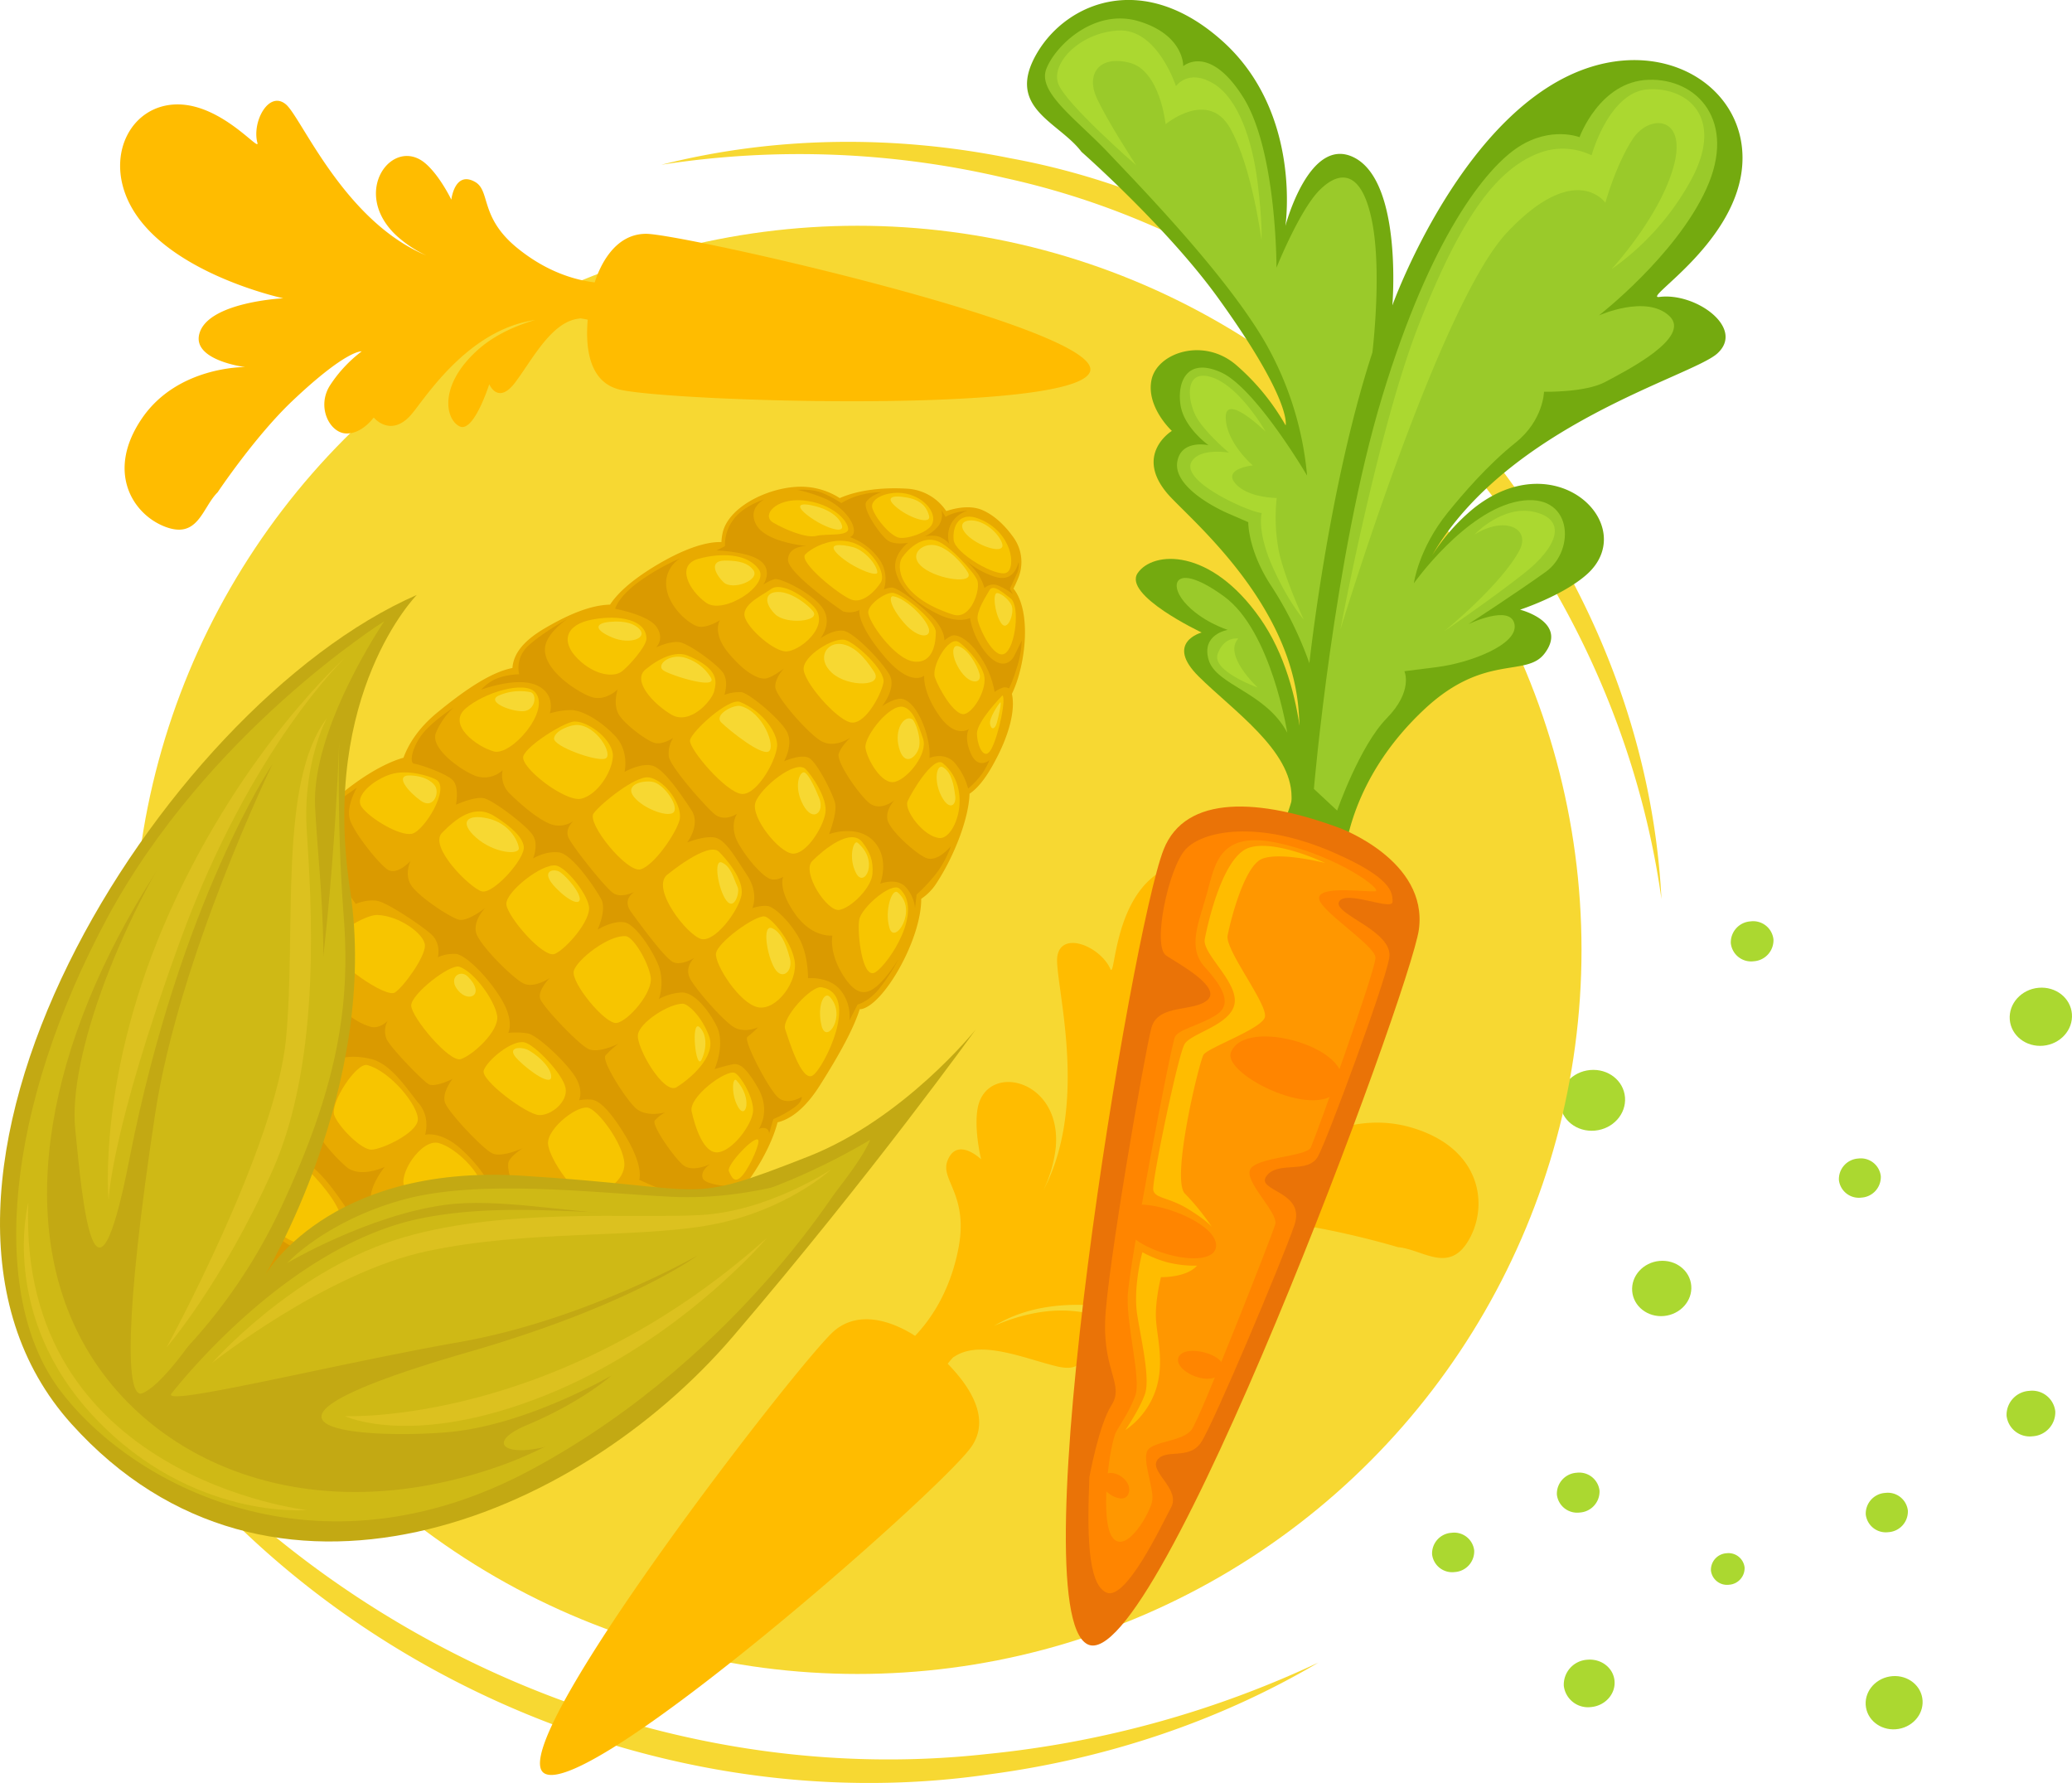 <?xml version="1.0" encoding="UTF-8"?> <svg xmlns="http://www.w3.org/2000/svg" viewBox="0 0 688.91 592.74"> <defs> <style>.cls-1{fill:#abd830;}.cls-2{fill:#f7d832;}.cls-3{fill:#ffbc00;}.cls-4{fill:#74aa0f;}.cls-5{fill:#9aca2a;}.cls-6{fill:#ea7307;}.cls-7{fill:#ff8500;}.cls-8{fill:#ff9700;}.cls-9{fill:#e8aa00;}.cls-10{fill:#f7c500;}.cls-11{fill:#da9a00;}.cls-12{fill:#c3a913;}.cls-13{fill:#cfb915;}.cls-14{fill:#dcc11f;}</style> </defs> <g id="Слой_2" data-name="Слой 2"> <g id="_Layer_" data-name="&lt;Layer&gt;"> <ellipse class="cls-1" cx="629.74" cy="566.09" rx="9.49" ry="8.84" transform="translate(-85.16 112.28) rotate(-9.55)"></ellipse> <path class="cls-1" d="M536.81,558.85c.35,4.34-3.14,8.21-7.8,8.64a8.09,8.09,0,0,1-9.07-7.09,8.31,8.31,0,0,1,7.81-8.64C532.41,551.33,536.47,554.5,536.81,558.85Z"></path> <path class="cls-1" d="M683.35,469.18a8,8,0,0,1-7.49,8.29,7.76,7.76,0,0,1-8.7-6.8,8,8,0,0,1,7.49-8.29A7.75,7.75,0,0,1,683.35,469.18Z"></path> <path class="cls-1" d="M580.05,521.08a5.53,5.53,0,0,1-5.19,5.75,5.39,5.39,0,0,1-6-4.72,5.53,5.53,0,0,1,5.19-5.75A5.38,5.38,0,0,1,580.05,521.08Z"></path> <path class="cls-1" d="M490.15,515.44a6.9,6.9,0,0,1-6.47,7.17,6.72,6.72,0,0,1-7.53-5.88,6.89,6.89,0,0,1,6.48-7.17A6.7,6.7,0,0,1,490.15,515.44Z"></path> <path class="cls-1" d="M562.32,427.43c.41,5.06-3.66,9.56-9.08,10.06s-10.15-3.2-10.56-8.26,3.66-9.56,9.08-10.05S561.91,422.37,562.32,427.43Z"></path> <path class="cls-1" d="M589.65,312.29a7,7,0,0,1-6.56,7.27,6.79,6.79,0,0,1-7.62-6,7,7,0,0,1,6.56-7.26A6.78,6.78,0,0,1,589.65,312.29Z"></path> <path class="cls-1" d="M625.34,391a6.86,6.86,0,0,1-6.44,7.13,6.67,6.67,0,0,1-7.49-5.85,6.87,6.87,0,0,1,6.44-7.14A6.68,6.68,0,0,1,625.34,391Z"></path> <path class="cls-1" d="M688.88,337.06c.43,5.32-3.85,10.06-9.55,10.58s-10.68-3.36-11.11-8.68,3.85-10.06,9.56-10.58S688.45,331.74,688.88,337.06Z"></path> <path class="cls-1" d="M540.29,364.79c.44,5.57-4,10.52-10,11.07s-11.16-3.52-11.61-9.08,4-10.51,10-11.06S539.84,359.23,540.29,364.79Z"></path> <path class="cls-1" d="M634.34,502.18a6.89,6.89,0,0,1-6.47,7.17,6.71,6.71,0,0,1-7.53-5.88,6.9,6.9,0,0,1,6.48-7.17A6.71,6.71,0,0,1,634.34,502.18Z"></path> <path class="cls-1" d="M531.82,495.56a7,7,0,0,1-6.56,7.26,6.79,6.79,0,0,1-7.62-5.95,7,7,0,0,1,6.56-7.27A6.79,6.79,0,0,1,531.82,495.56Z"></path> <path class="cls-2" d="M552.41,298.87c-16.1-114.75-104.21-214.63-218-239.64a298.55,298.55,0,0,0-114.51-4.46c37.59-9.55,77.62-9.94,116-2.17C452.59,73.93,546.37,180.5,552.41,298.87Z"></path> <path class="cls-2" d="M31.63,446.71c66.16,94,182.13,149.14,296.76,136.37a337.71,337.71,0,0,0,110-30.39c-33.16,19.59-70.68,32-109.17,37.13-115.9,17-238.82-41.72-297.54-143.11Z"></path> <circle class="cls-2" cx="285.11" cy="315.77" r="240.72"></circle> <path class="cls-3" d="M58.93,34.71c-14.9.09-23.69,16-16.36,31.93,11,23.84,51.61,32.52,51.61,32.52s-23.93,1.15-27.67,11.09c-3.57,9.49,15,11.78,15,11.78s-22.36-.39-34.27,17c-11.8,17.22-3.64,31.22,6.86,35.75,11.76,5.06,13-5.93,18.27-11.13,0,0,12.37-18.53,24.79-30.32,18.2-17.25,23.09-16.52,23.09-16.52a44.9,44.9,0,0,0-10.42,11.14c-4.67,7.1-.38,15.72,5,16.13s9.43-5.29,9.43-5.29,5.43,6.69,12.18-.63c4-4.34,17.44-26.8,39-31.33.88-.19,1.72-.34,2.55-.48-6.35,1.87-13.79,5-19.58,10.38-12.54,11.54-10.34,22.63-5.63,25s9.89-14,9.89-14,2.9,7,8.62-.59,11.94-20,21-21.2l.7-.1c.87.12,1.68.27,2.42.43-1,11.67,1.61,21,10.49,23.21,16.58,4.08,151.36,8.28,156.5-5.89S226.68,77.71,214.82,77.73c-10.89,0-15.63,11.52-17.09,16.15-6.5-.78-16-3.45-25.89-11.55-12.41-10.19-8.7-18.9-13.88-21.85-6.79-3.85-7.9,5.9-7.9,5.9s-3.77-7.87-8.55-12c-10.78-9.35-25.07,9.22-9.94,23.72a39.09,39.09,0,0,0,10.17,6.82c-27.36-11.39-41.49-45.82-46.66-50.2-5.7-4.82-11.37,5.81-9.5,12.75C86.48,50.79,73.82,34.63,58.93,34.71Z"></path> <path class="cls-3" d="M383.3,291.58c13.14-10.71,32.42-3.08,37.49,16.21C428.4,336.7,399,373.73,399,373.73s21.86-16.32,32.35-10.29c10,5.75-4.69,21.24-4.69,21.24s19.36-16.54,42.41-9.9c22.83,6.58,25.8,24.8,19.85,36.38-6.66,13-15.66,4.17-24.1,3.45,0,0-24.29-7.33-43.75-8.68-28.48-2-32.25,2.21-32.25,2.21a51.1,51.1,0,0,1,17.23,2.23c9.25,2.86,11.72,13.54,7.26,17.83s-12.12,2.18-12.12,2.18.07,9.81-11.16,8.27c-6.66-.92-34.73-10.92-57,.72-.9.47-1.75.95-2.58,1.42,6.93-3,15.77-5.55,24.71-5.06,19.38,1.07,25.48,12.4,23.06,17.9s-18.82-5.13-18.82-5.13,2.53,8.25-8,5.73-25-8.91-33.81-3.41l-.69.42c-.68.74-1.28,1.45-1.81,2.12,9.34,9.54,13.81,19.64,7.59,28C311.1,497,195.72,598.25,181,589.53s86.1-138.68,96.53-147.25c9.59-7.88,22.07-1.2,26.72,1.81,5.15-5.4,11.58-14.64,14.38-28.9,3.52-17.94-6.05-22.91-3.63-29.25,3.17-8.3,11.21-.54,11.21-.54s-2.39-9.64-1.19-16.75c2.7-16,28.7-10,25.91,13.64a44.44,44.44,0,0,1-4,13.35c15.8-29.82,3.27-70.29,4.65-77.89,1.51-8.36,14.19-3.13,17.58,4.32C370.74,325.66,370.15,302.3,383.3,291.58Z"></path> <path class="cls-4" d="M551.69,98.72c-5.81.76,24.18-16.86,27.39-41.89s-21.57-43.38-49.93-34.64c-42.51,13.09-66.21,79.34-66.21,79.34s3.44-40.44-12.41-49c-15.13-8.13-23.16,22.61-23.16,22.61s5.69-37.46-20.8-61.37C380.31-9.88,355,.68,345,17.3c-11.15,18.59,7,23.07,14.57,33.17,0,0,28.34,24.94,45.34,48.46,24.88,34.43,22.54,42.49,22.54,42.49a76,76,0,0,0-16.35-20c-10.88-9.45-26.33-4.18-28.23,4.83s6.76,17,6.76,17-12.45,7.62-1.68,20.6c6.39,7.7,41.08,35.32,43.84,72.56,2.36,31.84-9.11,43.88-9.11,43.88L446.43,289s.25-2.36.88-6.58c-.57,5.17-.78,8.24-.78,8.24s-1.16-28.57,27.19-55c19.9-18.54,33.7-10.35,39.81-18.39,8-10.53-8.13-14.59-8.13-14.59s14.07-4.56,22.11-11.65c18.12-16-9.84-44.17-37.59-22a66.23,66.23,0,0,0-13.73,15.55c25.27-43.39,86.26-59.36,94.78-67.06C580.35,109.05,563.77,97.14,551.69,98.72Z"></path> <path class="cls-4" d="M433.4,263.77s2.18-34.5-14.4-58.18-35.69-22.45-40.73-15.08,21.27,19.76,21.27,19.76-12.42,3.28-1,14.61,30.88,24.53,30.88,40S433.4,263.77,433.4,263.77Z"></path> <path class="cls-5" d="M428,243.59s-5.29-33.86-21-45.3-18.73-4.64-13.23,1.84,14.44,9.27,14.44,9.27-8.87,1.42-6.36,9.95S420.81,230,428,243.59Z"></path> <path class="cls-5" d="M436.85,262.26s6.63-77.47,22.74-130.51,34.5-75.95,45.3-82.92,20.28-3.23,20.28-3.23,6.7-18.59,23-19.08,29.33,13.91,19.19,36.21-35.76,42.14-35.76,42.14,15.66-7.05,23.4.14-14.75,18.47-21.36,22-20.28,3.23-20.28,3.23-.17,9.49-9.48,16.93-17.56,17.1-22.51,23.21c-9.76,12.07-11.28,23.52-11.28,23.52s17.09-24.1,34.94-27.29,19,16.26,8.94,23.47-25.78,17.42-25.78,17.42,14-6.78,15.36,0-14.84,12.88-25.72,14.26l-10.89,1.38s3.07,6.52-5.89,15.66-16.47,30.66-16.47,30.66Z"></path> <path class="cls-5" d="M456.3,117.2s3.29-26.81-.15-43.79-10.75-16.87-17.42-10.2S424.41,89,424.41,89,424.55,50,413.26,32.2,393.41,22,393.41,22s.37-10.22-14.53-14.86-28,8-31,15.79,10,16.64,20.66,27.91S407,90.69,420.24,113.12a108.62,108.62,0,0,1,14.35,45S417.52,129,406,123.8s-14.66,3.38-13.49,10.9S401.82,148,401.82,148s-9.13-2.06-10.39,5.51,10.6,14.43,17.1,17.26l6.5,2.82s-.17,9.49,7.86,21.53a121.21,121.21,0,0,1,12.46,25.36S441.64,161.94,456.3,117.2Z"></path> <path class="cls-1" d="M445.66,209.33s12.47-66.83,26.16-101.61c13.88-35.25,25.54-51.3,39.77-56.8a22.07,22.07,0,0,1,17.59.71S535,30.37,548.11,29.69,573,39,562.75,58.9a87.23,87.23,0,0,1-26.94,30.58s16-17.27,20.64-34.13-8.11-17.64-13.69-9-9,21.06-9,21.06-9.86-14.21-32.57,9.74S445.66,209.33,445.66,209.33Z"></path> <path class="cls-1" d="M490.27,177.69s9.45-10.17,20.22-7.42,7.09,11.76-3.74,20.31-26.46,19.2-26.46,19.2,18.89-15.41,24.91-26.84C509,175.77,500.5,171.34,490.27,177.69Z"></path> <path class="cls-1" d="M411.72,212.27s-4.62-.84-6.83,5,13.28,11.3,13.28,11.3S406.56,217.82,411.72,212.27Z"></path> <path class="cls-1" d="M377.75,54.94s-23.51-20.45-25.92-27.16,7.05-16.9,20-17.64S391,28.65,391,28.65s4-5.9,12.37-.92,13,19,14.72,32.62,1.34,19.51,1.34,19.51S416.35,55.64,409,42.61s-21.46-1.32-21.46-1.32-1.79-17.86-12-20.44-14.39,3.87-11,11.48S377.75,54.94,377.75,54.94Z"></path> <path class="cls-1" d="M420.81,143.52s-8.57-15.2-18.07-18.15-7.88,8.87-4.46,14.11,10.33,11,10.33,11-9.23-1.69-12.26,2.74,6.27,10.31,13.23,13.67,9.91,3.68,9.91,3.68-1.66,6,3.61,17.83,10.36,17.54,10.36,17.54S427,192,425.16,183.06a59.8,59.8,0,0,1-.67-17.51s-9.69,0-13.81-4.9,5.86-5.93,5.86-5.93-8.85-7.53-9-15.92S420.81,143.52,420.81,143.52Z"></path> <path class="cls-6" d="M445.42,275.27c-26.42-9.82-51.26-11.33-58.55,7.2-10.59,26.93-48,252.3-25.33,264.13s107.6-217.75,110.23-237.67C474.8,286,445.42,275.27,445.42,275.27Z"></path> <path class="cls-7" d="M443.21,283.33c-25.13-10.91-43.31-7.13-49-1s-11.25,32.29-6.43,35.38,18.16,10.43,13.78,14.63-16.5,1.23-18.71,9.29-14.93,81.24-15.42,97.79,6.37,21.08,2.13,27.71-7.36,23.95-7.36,23.95c-.68,17.29-.82,35.54,5.68,38.36s18.19-22.17,21.48-28.3-7.28-11.82-4.59-15.75,10.49.09,14.52-5.81,27.12-60.75,31.07-72.25-13.09-11.23-9.26-16.4,13.87-.45,17.16-6.59,22-56.77,23.64-65.8-18.64-14.56-16.7-18.73,17.73,3.14,17.79,0S462.72,291.79,443.21,283.33Z"></path> <path class="cls-8" d="M425.24,280.31c-19.65-4.36-21.18,6.53-23.88,16.42s-6.79,18.17-.73,24.83,9.33,12.45,3.51,16-12.16,4.56-13.47,7.13S375.26,421,374.94,431.07s4.56,27.67,2.5,33-3.93,7.72-6.25,11.77-5.73,29.83-1.2,35.42,12.66-8.58,13.15-12.61-3.55-13.63-1.53-16.58,11.71-2.91,14.59-6.79S422.91,410.82,424,407s-10.14-13.89-8.38-18.12,18.75-4.3,20.21-7.42,21.56-58.9,21.49-63.1-19.79-16.3-18.73-20.15,16.17-1.52,18.71-1.93S445.25,284.76,425.24,280.31Z"></path> <path class="cls-7" d="M409.25,349.9c-2.78,7.47,30.47,23.81,36.31,11.31S413.83,337.6,409.25,349.9Z"></path> <path class="cls-7" d="M372.77,403.55c1.83-8.37,32.82,1.88,31.53,11S370.32,414.72,372.77,403.55Z"></path> <path class="cls-7" d="M406.52,455.23c1.75-4.84-12.76-8.75-14.67-4S404,462.2,406.52,455.23Z"></path> <path class="cls-7" d="M366.12,492.15c1.51-5.5,10.55-.89,9.2,4.06S365.22,495.45,366.12,492.15Z"></path> <path class="cls-3" d="M440.62,286.9s-16.43-7.91-25.28-5.1-13.84,25.51-14.77,30.39,11.07,14.19,9.91,21.39-14.4,9.82-16.62,13.51S383,392.63,383.44,395.54s5,2.36,11.59,6.39,8,6.09,8,6.09A78.75,78.75,0,0,0,394,396.84c-4.79-4.67,4.71-43.86,6.16-46.2s18.87-8.43,20.35-12.35S407.24,315.86,408.17,311s5.47-23,11.41-25.47S440.62,286.9,440.62,286.9Z"></path> <path class="cls-3" d="M398,420.75a37.07,37.07,0,0,1-10.56-1.3,38.69,38.69,0,0,1-7.62-3.17s-3.2,11.72-1.68,21,4.3,21.22,2.52,26.23-6.48,11.9-6.48,11.9a26.46,26.46,0,0,0,10.16-13.53c2.88-9.05.31-17.4,0-23.48S386,424.58,386,424.58,394.43,424.81,398,420.75Z"></path> <path class="cls-9" d="M258.53,373.11c4.39-1.06,9.24-4.66,14.06-12.28,6.65-10.5,11.23-18.91,13.26-25.35.15,0,.3,0,.44,0,7.5-1.3,20.09-23.24,20-36.68a17.51,17.51,0,0,0,5-5.08c6-9.11,10.82-21.64,11.07-29.86,3-2,5.87-5.77,9-11.86,4.17-8,6.28-16,5.08-21.33,4.56-9.38,6.7-27.3.53-35,.57-1.16,1.09-2.31,1.55-3.43a14,14,0,0,0-1.43-13.41c-2.36-3.35-5.85-7.2-10.35-9.21-3.38-1.5-7.67-1.17-12.13.28a16.79,16.79,0,0,0-13.2-7.45c-8.15-.49-16.25.51-22.21,3.14A23.84,23.84,0,0,0,268,161.86c-10.6-.75-25.24,5.87-27.63,14.86a16.68,16.68,0,0,0-.5,3.48c-5.56-.15-13.28,2.62-22.26,8.09-7.57,4.61-12.22,8.83-14.78,12.71-6.16.16-13.29,2.93-21.78,7.92-7.5,4.41-10.36,8.78-10.67,13.15-7,1.36-15.47,7-25,14.82-5.81,4.76-9.39,10-11.22,15-13.63,3.86-31.9,20.33-35,28.5a17.47,17.47,0,0,0-1,6c-6.91,3.77-14.59,11-20.05,20.19a28.54,28.54,0,0,0-3.8,10.55c-9.15,1.55-20.46,12.51-27,23.91a21.85,21.85,0,0,0-3,12.71A40.27,40.27,0,0,0,31.29,377.1C29,390,36.07,402.83,44.41,402.91l73.67,69.64c.68,9.27,17.57,12.89,33.75,2.44,7.75-5,12.87-10.76,14.87-15.93A38.91,38.91,0,0,0,177,452.8c8.85-7.25,14.8-13.82,16.91-19.37,11.1,1.76,31.92-14.45,38.77-27a17,17,0,0,0,6-3C246.56,397.42,255.65,384.06,258.53,373.11Z"></path> <path class="cls-10" d="M325.58,172.49c-6.71-2.69-8.95,2.5-8.51,7s14.35,12.54,17.6,10.89S336.62,176.9,325.58,172.49Z"></path> <path class="cls-10" d="M311.77,179.92c-5.1-2-9.77,2.51-11.79,5.38s-1.55,13.06,16.84,19c6.13,2,9.32-8.62,8.08-11.47S315.86,181.52,311.77,179.92Z"></path> <path class="cls-10" d="M309.69,174.63c1.93-2.93-.87-8.15-7-10.15s-13.85.91-12.61,4.57,6.18,9.34,9,9.73S308.08,177.09,309.69,174.63Z"></path> <path class="cls-10" d="M336,198.92c-2.36-1.74-5.74-4.85-6.95-2.8s-4.44,7-4,9.81,5.39,13.42,9,11.36S339.23,201.35,336,198.92Z"></path> <path class="cls-10" d="M292.86,193.61c1.78-2.85-2.32-10.11-8-12.7-6.9-3.14-14.67.91-17.1,3.38s11.09,13.38,15.18,15S291.37,196,292.86,193.61Z"></path> <path class="cls-10" d="M297.2,197.14c-2.3-.61-8.13,3.32-8.52,6.17s8.67,15.85,15.2,16.62,7.29-6.57,7.27-9.83S301.69,198.34,297.2,197.14Z"></path> <path class="cls-10" d="M318.51,213.31c-3.27-1.61-8.91,8.22-7.67,11.88s6.61,13,9.87,12.17,7.69-8.62,6.44-13.09S320.15,214.12,318.51,213.31Z"></path> <path class="cls-10" d="M282,175.63c-.48-3.23-6.17-8.52-15.15-9.28s-13.83,5-9.74,7.41,11.05,5.22,14.3,4.39S282.4,178.48,282,175.63Z"></path> <path class="cls-10" d="M333.31,231.16s-8.51,8.62-8.48,12.69,2.51,9.77,4.93,4.86S334.54,232.37,333.31,231.16Z"></path> <path class="cls-10" d="M252.29,189.28c-3.66-5.21-12.27-5.63-20-3.53s-3.19,10.62,2.54,14.66S256,194.56,252.29,189.28Z"></path> <path class="cls-10" d="M270.32,201.4c-4.52-4.46-11.07-7.68-13.91-5.62s-8.53,4.54-8.91,8.21,9.05,12.18,13.54,12.56S276.88,207.88,270.32,201.4Z"></path> <path class="cls-10" d="M281,212.74c-3.92-1-14.23,5.4-13.8,9.88s10.3,15.84,15.21,17.44,10.54-9,11.33-13.13S284.26,213.54,281,212.74Z"></path> <path class="cls-10" d="M300.31,235c-4.52-1.09-13,9.88-12.56,13.54s5.39,12.61,9.87,11.36,10.94-9.45,9.28-14.34S303.57,235.84,300.31,235Z"></path> <path class="cls-10" d="M313.48,253.72c-3.14-2.61-10.54,9.85-11.74,12.72s5.38,11.79,10.68,12.16S323.73,262.21,313.48,253.72Z"></path> <path class="cls-10" d="M214.93,212.37c0-6.37-9-8.1-18-6.41s-10.55,7.41-4.8,13.08,11.86,6,14.3,4.39S214.94,214.81,214.93,212.37Z"></path> <path class="cls-10" d="M228.83,218c-4.23-1.83-9.78.88-14.24,4.58s2.52,11.4,8.66,15,13.43-4.57,14.22-7.84S239.05,222.4,228.83,218Z"></path> <path class="cls-10" d="M246.06,233.36c-3.74-1.51-16.25,9.9-16.64,12.76s12,17.45,17.25,17.82,12.15-12.31,11.71-16.79S253,236.17,246.06,233.36Z"></path> <path class="cls-10" d="M267.82,255.65c-3.28-3.24-15,6.22-16.65,11.12s7.86,16.67,12.35,17,10.14-8.63,10.92-13.52S269.87,257.67,267.82,255.65Z"></path> <path class="cls-10" d="M286.74,280c-3.84-5.05-13,2.53-16.68,6.23s5,17.09,9.08,16.25,10.55-7.41,10.93-11.9S289.21,283.24,286.74,280Z"></path> <path class="cls-10" d="M299.07,295.41c-2.62-2.33-12.6,6.2-13.38,10.28s.95,20.38,5.41,17.5S307.28,302.69,299.07,295.41Z"></path> <path class="cls-10" d="M177.94,230.15c-3.51-4-17.13.11-23.21,5.45s3.75,12.62,9.47,14.21S183.28,236.23,177.94,230.15Z"></path> <path class="cls-10" d="M191.05,239.85c-3.1,0-15.85,7.85-17.05,11.53s14,15.4,19.26,14.14,10.14-8.63,10.51-13.93S195.94,239.81,191.05,239.85Z"></path> <path class="cls-10" d="M215.64,258.44c-4.35-.59-15.85,8.67-18.27,11.95S208.51,290.3,213,289s11.75-11.9,12.94-16.39S221.36,259.22,215.64,258.44Z"></path> <path class="cls-10" d="M239.05,283.16c-3.7-3.64-17.48,7.86-17.48,7.86-4.87,4.93,7.06,19.94,11.55,21.13s12.18-9,13.37-14.36S241.1,285.19,239.05,283.16Z"></path> <path class="cls-10" d="M254.28,304.67c-3.05-.59-15.85,8.67-16.23,12.34s7.86,16.67,14,17.85,13.4-8.65,12.13-15.57S256.32,305.07,254.28,304.67Z"></path> <path class="cls-10" d="M273.19,328.2c-3.45-.62-13.39,10.28-12.14,13.94s5.42,17.5,9.07,15.44S286.26,330.56,273.19,328.2Z"></path> <path class="cls-10" d="M145,259.18c-2.38-1.3-9.53-3.47-15-1.8s-12.46,7.15-9.72,10.93,12.57,9.71,16.65,8.87S149.87,261.87,145,259.18Z"></path> <path class="cls-10" d="M164.35,271.29c-6.65-4.17-12.78.9-17.37,5.55s9.37,18.42,13.18,19.48,14.34-10.69,14-14.77S167.35,273.17,164.35,271.29Z"></path> <path class="cls-10" d="M184.84,287.73c-4.69-.75-16.79,8.81-16.49,12.89s12.35,18.13,16.14,16.48,12.16-11.23,11.32-15.85S188.11,288.26,184.84,287.73Z"></path> <path class="cls-10" d="M208.11,311.23c-5.57-.58-16.26,7.72-17.33,11.53s10.45,17.88,14.25,17.31,12.17-10.14,11.32-15.3S210.55,311.49,208.11,311.23Z"></path> <path class="cls-10" d="M227,333.67c-4.64,0-14.09,6.07-14.88,10.16s8.56,20.33,12.89,17.58,13.26-10.14,10.76-16.92S228.64,333.66,227,333.67Z"></path> <path class="cls-10" d="M244.29,356.66c-2.85-1.2-15.44,8-14.32,12.88s3.9,14.11,8.79,13.53,11.08-9,11.6-13.4S246.2,357.47,244.29,356.66Z"></path> <path class="cls-10" d="M252.05,378.9c-1.37-1.35-10.55,8.5-9.72,10.4s1.94,4.61,4.63,1.33S252.87,379.71,252.05,378.9Z"></path> <path class="cls-10" d="M112.83,292.83c-3.59-3.55-12-3.73-15.23-1.53s-10.84,5.51-10.27,8.77,10.12,10,15.28,9.14S114.48,294.45,112.83,292.83Z"></path> <path class="cls-10" d="M125.42,304.17c-3.92-.12-15.73,6.62-14.88,11.24s17.78,16.47,20.75,14.54,10-11.75,10-15.56S132.76,304.39,125.42,304.17Z"></path> <path class="cls-10" d="M152.72,321.38c-3.13-1-16,9.08-16,12.89s12.63,18.94,16.43,17.83,13-9.33,12.14-14.49S157.62,323,152.72,321.38Z"></path> <path class="cls-10" d="M174.36,346.52c-4.2-.93-12.47,6.07-13.53,9.34s14.23,14.58,18.31,14.83,9.76-4.42,8.91-9S177.9,347.32,174.36,346.52Z"></path> <path class="cls-10" d="M196,368.4c-3.51-1.61-14.09,6.62-13.79,11.78s9.64,18.15,13.44,17.58,11.12-4.15,11.9-9.86S200.07,370.28,196,368.4Z"></path> <path class="cls-10" d="M214.1,395.47c-4.07-1.14-9.22,2.78-11.65,6.33s2,11.67,5.53,13,12.22-.9,13-6.07S217.91,396.53,214.1,395.47Z"></path> <path class="cls-10" d="M84,328.64c0-4.08-7.39-8.11-11.87-7.67s-12.6,6.2-15.83,11.93,11.92,13.37,16,11.72S84,331.08,84,328.64Z"></path> <path class="cls-10" d="M93.39,332.24c-3.49-.43-14.22,8.66-12.15,13.95s15.19,15,18.86,14.55,14.62-8.25,13.37-12.73S102.77,333.4,93.39,332.24Z"></path> <path class="cls-10" d="M122.08,354.07c-3.54-.9-12.56,12.73-10.9,16.8s9,11.35,12.3,11.33,15.06-5.4,15.44-9.89S129.84,356.06,122.08,354.07Z"></path> <path class="cls-10" d="M145.9,380c-5.8-1.61-13.8,10.7-11.32,14.76s5,10.57,9,10.54,17.91-4.19,17.06-9.9S151.62,381.61,145.9,380Z"></path> <path class="cls-10" d="M171,406.35c-5.72-3-17.47,10.32-15,15.19s4.55,9.35,8.63,10.14,16.31-.92,18.32-5.42S177.9,410,171,406.35Z"></path> <path class="cls-10" d="M185.8,432.35c-3.94-3.42-13.42,6.21-15,11.11s-2.8,9.4.87,9S192.77,438.43,185.8,432.35Z"></path> <path class="cls-10" d="M67.87,358.92c-4.51-3.77-17.55-2.74-22,.14s-7.29,7.39-7.26,12.28S46,381.9,52.52,381,73.2,363.37,67.87,358.92Z"></path> <path class="cls-10" d="M78.53,367.82c-4.58-2.51-13,6.61-13.79,11.51s9.9,16.24,14,15.4,11.35-9.86,10.92-14.34S82.22,369.83,78.53,367.82Z"></path> <path class="cls-10" d="M102.73,389.27c-5.33-5.26-12.63,1.31-14.62,9.07s5.8,13,9.89,14.61,13-2.53,15-6.21S107.25,393.73,102.73,389.27Z"></path> <path class="cls-10" d="M121.63,410.35c-5.67-2.53-13.39,9.47-11.72,15.17s8.64,12.58,13.54,12.55,15.06-3.77,14.21-8.66S126.13,412.36,121.63,410.35Z"></path> <path class="cls-10" d="M146.3,440.36c-4.68-4.61-10.22-2.78-15.06,4.59s2.54,13.85,6.63,15.45,14.28,2,15.48-2.55S152.45,446.44,146.3,440.36Z"></path> <path class="cls-11" d="M321.67,169.79a16.7,16.7,0,0,0-3.65.59,14.31,14.31,0,0,0-3.65,1.43L313,169.57a6.26,6.26,0,0,1-.95,5.21,12.28,12.28,0,0,1-4.62,3.54s3.52-.72,5.49.39a8.75,8.75,0,0,1,2.69,2.09,8.89,8.89,0,0,1,.8-7A9.35,9.35,0,0,1,321.67,169.79Z"></path> <path class="cls-11" d="M338.66,186.83a6.68,6.68,0,0,1-.67,4.09c-1.11,2.54-2.22,4.79-2.22,4.79l1,1.83a19.66,19.66,0,0,0-5.36-3.06,4.31,4.31,0,0,0-4.07,1,19.61,19.61,0,0,0-2.14-4.63,41.43,41.43,0,0,0-3.83-4.33,28.56,28.56,0,0,0,9.6,5.28C336,193.18,337.84,189.93,338.66,186.83Z"></path> <path class="cls-11" d="M265.09,162.85s4.92-.45,8.45,1.07a42.73,42.73,0,0,1,6.21,3.33,23.79,23.79,0,0,1,7-2.85,26.3,26.3,0,0,1,6.32-.75s-3.37.87-5,3.13,4.86,11.5,7.26,13,6.61.66,6.61.66-5.73,4.11-4,10,7.1,10.36,13.87,13.69,10.7,1.34,10.7,1.34a25.76,25.76,0,0,0,5.71,12.05c4.67,5.18,7.89,2.76,9,.51l2.5-5.08a33.25,33.25,0,0,1-1.63,9c-1.65,5.35-2.63,6.91-2.63,6.91a2.58,2.58,0,0,0-2.39-.13,12.52,12.52,0,0,0-2.38,1.28,29.6,29.6,0,0,0-4.72-11.64c-4.12-6.3-8.07-7.68-9.61-7a8.89,8.89,0,0,0-2.38,1.57s.4-3.8-5-8.83-11-8.93-12.57-8.78a9,9,0,0,0-2.53.58,11.27,11.27,0,0,0-1.33-9.69,20.4,20.4,0,0,0-10-7.67s2.11-.44,1.1-3.67-4.54-6.72-8.63-8.8A48.19,48.19,0,0,0,265.09,162.85Z"></path> <path class="cls-11" d="M254.14,166s-5.88,2.85-2.61,8.59,16.64,6.93,16.64,6.93-6.05-.11-6.16,4.54,18.26,17.17,18.26,17.17a7.36,7.36,0,0,0,5.48-.45s-1.1,4.22,8,15.13,13.55,6.66,13.55,6.66-.67,5.21,4.87,13.19,10,4.57,10,4.57-1.81,2.69.62,8.16,6.2,2.21,6.2,2.21a24.85,24.85,0,0,1-2.36,4.37,28.61,28.61,0,0,1-4.75,5.1,21.32,21.32,0,0,0-4.56-8.69c-3.4-3.64-8.3-1.5-8.3-1.5s.53-3.94-1.62-10-5.12-9.25-7.51-9.65-6.6,2.43-6.6,2.43,4.88-6.08,2.47-10.42-11.91-14.27-15.43-14.67-7.58,2.58-7.58,2.58,4.33-5.23.64-10.27-14-9.89-15.82-9.46a13,13,0,0,0-3.78,1.86s3.2-4.66-.9-7.87S238.22,183,238.22,183l2.81-1.43a14,14,0,0,1,2.75-8.73C247,168.17,254.14,166,254.14,166Z"></path> <path class="cls-11" d="M226.15,185.61a9.75,9.75,0,0,0-4.58,9.73c.89,6.75,8,12.61,10.91,13s6.88-2.15,6.88-2.15-2.78,4.23,3,11.09,10.32,8.79,12.57,8.21,5.74-3.27,5.74-3.27-2.93,3-2.91,6.06,10.37,15,15,17.91,10-1,10-1-3.07,2.83-3.9,5.37,6,12.61,9.81,16.1,8.72-.62,8.72-.62-2.94,3-2.35,6.35,8.65,10.77,12.6,12.71,8.55-3.85,8.55-3.85a34.53,34.53,0,0,1-4.3,8.32,53.9,53.9,0,0,1-7.12,7.79l-.54,4.5a12,12,0,0,0-3.42-7.29c-3.11-2.79-8.16-.79-8.16-.79s3.32-8.46-2.21-14.19-14.78-2.29-14.78-2.29,2.77-7.05,2-10.28-6.14-13.88-8.81-15.13-8.15,1.18-8.15,1.18,3.05-5.37,1.06-9.57-12.75-13.14-15.28-13.4a14.82,14.82,0,0,0-5.62.88s1.66-4.8-.75-7.73-11-9.21-14.13-9.75-7.87,1.74-7.87,1.74,2.94-2.7.24-6.76-13.82-6.09-13.82-6.09.82-3.66,7.4-8.63A73.13,73.13,0,0,1,226.15,185.61Z"></path> <path class="cls-11" d="M188.73,205.69s-7.14,4.69-7.53,9.75c-.55,7.19,10.22,14.28,15.08,16.14s9.06-2.38,9.06-2.38-1.66,5.08.48,8.44,8.7,8.17,11.45,9.21,6.53-1.52,6.53-1.52a9.7,9.7,0,0,0-1.44,6.12c.45,3.37,11.71,16.17,15.11,19.1s7.59-.05,7.59-.05-2.93,4.24.7,10.33,8.09,10.5,10.2,11.32,4.43-.66,4.43-.66-1.87,4,3.88,12.21,12.49,7.3,12.49,7.3-1.23,5.5,3.46,13.06,8.27,6.48,11.63,3.51,6.9-8.7,6.9-8.7a63.47,63.47,0,0,1-6.89,10.39c-3.56,4-6.72,4.68-6.72,4.68l-2.71,5.29a13.94,13.94,0,0,0-3-10.1c-3.83-4.62-10.78-3.94-10.78-3.94s.16-7.81-3.05-13.48-8.08-10.07-10.19-10.48-5.27.67-5.27.67,2.29-4.87-1.76-11-6.61-10.72-9.78-12.17-10.12,1.33-10.12,1.33,4.6-5.94,1.4-10.77-8.94-13.44-12.75-14.68-9.48,2-9.48,2,1.64-6.76-3-11.79-11-8.79-14.83-8.76a24.37,24.37,0,0,0-7,1.1s1.45-4.44-1.74-7.58-8.25-3.11-12.67-2.45a46.88,46.88,0,0,0-8.43,2.16,14.58,14.58,0,0,1,5.46-3.83,23.3,23.3,0,0,1,7.17-1.31,9.86,9.86,0,0,1,3.1-9.52C180.32,210.38,188.73,205.69,188.73,205.69Z"></path> <path class="cls-11" d="M150.74,235.26a24.72,24.72,0,0,0-5.85,8.48c-1.66,4.65,6.61,11.13,12.33,13.84a8.88,8.88,0,0,0,9.9-1.54,8.44,8.44,0,0,0,2.59,8c3.82,3.77,9.55,8.58,13.56,10a8.35,8.35,0,0,0,7.38-1.1s-2.94,2.55-1.65,5.49,12.13,16.59,14.89,18.47,7.17-.47,7.17-.47-4.42,2.35-1.22,6.76,11.07,15.11,13.82,16.57,7.16-1.31,7.16-1.31-3.56,3.19-1.22,7.18,10.64,13.43,14.24,15.73,8.23.15,8.23.15a37.23,37.23,0,0,1-3.57,3.19c-1.47,1.07,7.08,17.46,10.26,20.19s7.81-.27,7.81-.27.43,1.69-3.14,4a37.84,37.84,0,0,1-6.31,3.42L255.68,377a1.75,1.75,0,0,0-1.07-1.89,3,3,0,0,0-2.32.22s4.18-5.93-.3-13.71-6.59-8.18-8.7-7.74-5.68,1.51-5.68,1.51,3.74-8.46.53-14.56-7.67-10.92-11.46-10.89a18,18,0,0,0-7.58,2.16,17.72,17.72,0,0,0,.14-10.34c-1.72-5.05-7.69-14.29-11.49-15.11s-9.06,2.38-9.06,2.38,3.12-6.56,1.2-10.14-9.59-14.91-14-15.51-8.64,2-8.64,2,1.87-4.44,0-7.59S164,266,160.86,265.36s-9.27,2.17-9.27,2.17,1.23-5.91-1.11-8.22-11.21-5.25-12.69-5.4c-1.9-.2-.67-5.69,2.67-9.93S150.74,235.26,150.74,235.26Z"></path> <path class="cls-11" d="M113.18,265.68l5.46-3.84s-3.75,6.36-2.25,10.78,9.17,14.07,12.35,16.37,7.78-2.8,7.78-2.8-2.29,4.45.27,8.23,12.72,10.46,15.68,11.29,8.84-3.86,8.84-3.86-3.77,3.82-3.11,7.83,12.12,15.32,15.72,17.19,8.85-1.74,8.85-1.74-4.19,4.24-3.12,7,12.54,14.89,15.93,16.56,10.12-1.76,10.12-1.76a27.71,27.71,0,0,0-4.41,4c-1.25,1.7,6.21,13.67,9.82,17.23s10.14,1.62,10.14,1.62a11.86,11.86,0,0,0-3.57,2.77c-1.05,1.48,6.2,12,9.38,14.7s9.07-.27,9.07-.27-3.36,2.14-2.5,4.66,10.56,2.88,10.56,2.88-13.9,2.63-17.07,2.86-14.59-5.18-14.59-5.18S214.19,388,208,377.7s-9.57-12-11.47-12.16a15.35,15.35,0,0,0-4,.23s1.67-3.38-1.53-8.21-12.33-13.42-15.49-14a23.14,23.14,0,0,0-6.54-.17s2.29-4-2.61-11.8-11.7-14.05-14.65-14.46a12.62,12.62,0,0,0-6.12,1.1s1.24-4.65-2.37-7.79-14-10-17.37-10.86-7.59.9-7.59.9l-3-4.2Z"></path> <path class="cls-11" d="M112.55,329.6s0,5.06,2.58,7.15a21.92,21.92,0,0,0,8.05,4.59c3,.83,5.68-1.94,5.68-1.94a7.24,7.24,0,0,0-.38,5.91c1.28,2.95,11.9,13.85,14,15.1s8-1.74,8-1.74-3.76,4.66-2.47,8,12.54,15.32,15.72,16.77,10.11-1.75,10.11-1.75-4.41,2.77-4.82,4.88,1.1,6.54,1.1,6.54l-7.38.68s-2.14-5.05-9.15-11.54-12.26-5-12.26-5,1.86-5.7-2-10.32-9.16-13.23-15.92-14.87S112.7,352,112.7,352Z"></path> <path class="cls-11" d="M106.33,378A54.19,54.19,0,0,0,115.26,388c4.66,3.77,12.65-.08,12.65-.08s-4,4.88-4.58,9.31.88,5.48.88,5.48L116.63,404s-8.32-13.66-14-16.79S106.33,378,106.33,378Z"></path> <path class="cls-11" d="M91.36,410.53a30.68,30.68,0,0,0,7.2,4.6c3.6,1.45-12.17,9.36-12.17,9.36Z"></path> <path class="cls-12" d="M138.58,197.78s-32.14,32.57-22.19,98S87.88,424.3,87.88,424.3s20.68-37.38,85.41-33.46,53.08,10.25,95.38-6.34c32-12.55,55.72-42.23,55.72-42.23s-34.46,48-80.61,101.94c-52.6,61.51-154.28,102.15-220,29.18C-46.49,395.39,53.19,235.05,138.58,197.78Z"></path> <path class="cls-13" d="M127.76,206.55s-24.23,35.51-23,61.6,7.49,63.56-4.22,102.79-41.43,87.43-53.21,92.23c-5.43,2.22-6.15-24.42,4.27-93C59.56,318,90.56,254.1,90.56,254.1S59.87,299.43,43,385.45C31.39,445,27.36,399.15,25,375.24s15.29-71.33,41.14-108.47S127.76,206.55,127.76,206.55Z"></path> <path class="cls-13" d="M127.76,206.55s-59,36.82-92.32,99S-4,429.8,19.62,461.73,105.41,527,176.93,488.42s107-101.84,107-101.84S229,465.24,166.05,487.4s-116.91-.86-138.93-42S15.59,346.49,51.65,290.25,127.76,206.55,127.76,206.55Z"></path> <path class="cls-13" d="M112.8,245.8s-.9,28.28,1.47,58.71-2.34,57.11-20.57,96.37-44.19,59-44.19,59S89.43,411.79,100,365,112.8,245.8,112.8,245.8Z"></path> <path class="cls-13" d="M289.3,378.93a215.31,215.31,0,0,1-47.71,21c-27.68,8.34-64.23-2.26-101.1,5-45.61,9-82.81,57.63-83.35,58.18-5.09,5.16,53.77-9.6,95.58-16.94s79.2-28.8,79.2-28.8S210,433.83,156,449.41c-90.63,26.15-33,29-6.89,26.68s54.24-18.84,54.24-18.84-9.73,8.76-28.16,16.5-1,14.14,23.92-.16S282.88,395.28,289.3,378.93Z"></path> <path class="cls-13" d="M276.31,388.8s-24.4,10.49-53.22,9.05c-25.82-1.29-64.2-6.1-89.71,1.14S95.46,419.9,95.46,419.9s26.73-15.86,52.61-19.37C181.75,396,237.36,418.42,276.31,388.8Z"></path> <path class="cls-14" d="M276.31,388.8s-20.57,13.73-43,15.1-67.71-2.81-102.3,8.43S70.53,453.1,70.53,453.1s37.73-30,71.53-37.18,69.7-4.13,94.55-8.78S276.31,388.8,276.31,388.8Z"></path> <path class="cls-14" d="M255,411.51S225.85,446,181.52,463.78s-66.83,7-66.83,7S185.26,474,255,411.51Z"></path> <path class="cls-14" d="M108.67,238.76s-8.06,14.73-6.69,37.15,5.4,75.81-11.48,113.44S55.41,447.9,55.41,447.9,91.67,381.6,95.1,345.28,92.5,260.07,108.67,238.76Z"></path> <path class="cls-14" d="M114.79,218.6S83.45,248.17,60,312.48s-23.89,86.61-23.89,86.61S32,357.25,56.63,302.72,114.79,218.6,114.79,218.6Z"></path> <path class="cls-14" d="M9.42,399.81S-.66,437.39,31.64,471.43,102,502,102,502,5.68,491.18,9.42,399.81Z"></path> <path class="cls-2" d="M333,180.12c-1.78-3.9-6.66-7.41-10.59-7.1s-3.07,3.68,1.31,6.6S334.85,184.19,333,180.12Z"></path> <path class="cls-2" d="M308.89,171.42c-.51-1.81-1.73-5-7.22-6s-7.59.05-3.21,3.54S309.75,174.51,308.89,171.42Z"></path> <path class="cls-2" d="M321.81,190.32c-1.55-2.67-6.38-8.25-10.89-9.07s-9.26,3.44-4,7.48S324.08,194.24,321.81,190.32Z"></path> <path class="cls-2" d="M336.37,201.34c-.63-1.67-3.26-4.06-4.81-4.19s-.95,6.33,1.19,9.83S337.37,204,336.37,201.34Z"></path> <path class="cls-2" d="M279.94,174.71c-.66-2.34-3.41-5-8.76-6.41s-7.18-.38-2.37,3.25S280.8,177.79,279.94,174.71Z"></path> <path class="cls-2" d="M291.71,190.24c-.22-2.66-4.41-7.43-8.21-8.38s-9.15-1.49-4.62,2.7S291.86,192.07,291.71,190.24Z"></path> <path class="cls-2" d="M297,198.22c-1.54-.23-1.25,3.24,3.57,8.84s9.74,5.14,8,1.21S300.63,198.76,297,198.22Z"></path> <path class="cls-2" d="M318.6,214.81c-2.31-.68-2.37,3.82.9,8.44s7.05,3.89,6.19.8S321.84,215.78,318.6,214.81Z"></path> <path class="cls-2" d="M332.5,233.57c-.57.58-3.62,5.08-3.33,7.05s1.56,2.1,2.25-.3S333.2,232.86,332.5,233.57Z"></path> <path class="cls-2" d="M250.43,189.46c-1.66-2.19-4.45-3.14-9.51-3.1s-3.35,4.24-.38,7.17S253,192.82,250.43,189.46Z"></path> <path class="cls-2" d="M270.35,203.25c-1.54-2-7-6.49-11.64-6.46s-4.62,3.82-1,7.39S272.91,206.61,270.35,203.25Z"></path> <path class="cls-2" d="M290.52,223.16c-1.39-2-5.11-8-10.39-9s-8.83,4.7-3.53,9.52S294.14,228.41,290.52,223.16Z"></path> <path class="cls-2" d="M303.29,239.1c-2.58-1.52-6.1,3.21-4.37,9.53s5.51,3.33,6.54.16S304.34,239.73,303.29,239.1Z"></path> <path class="cls-2" d="M313.52,255.07c-2.15-1.21-3.14,4.45-.57,9.5s5.08,3.34,4.64,0S316.48,256.74,313.52,255.07Z"></path> <path class="cls-2" d="M212.66,209.19c-1.61-1.76-4.66-2.93-9.86-2.47s-5.19,2.71.74,5.2S215.35,212.12,212.66,209.19Z"></path> <path class="cls-2" d="M236.39,225.34a15,15,0,0,0-9.18-6.83c-5.07-1.09-9.13,2.73-6.58,4.4S238.53,229.41,236.39,225.34Z"></path> <path class="cls-2" d="M246.16,234.7c-2.2-.55-9,2.87-6.29,5.53s13.15,11,15.67,9.6S253.77,236.62,246.16,234.7Z"></path> <path class="cls-2" d="M267.4,256.78c-1.59-.39-3.62,4.81-.35,10.83s7.19,2.34,5.33-2.28S268.53,257.05,267.4,256.78Z"></path> <path class="cls-2" d="M285.13,280.15c-1.3-1.09-3.2,4.94-.49,10.13S292.49,286.29,285.13,280.15Z"></path> <path class="cls-2" d="M298.46,296.66c-1.84-1.53-4.46,5.93-2.73,11.83S305.39,302.38,298.46,296.66Z"></path> <path class="cls-2" d="M176.37,230.1a17.72,17.72,0,0,0-10.68,1.19c-3.92,2,3.83,5.18,8.05,5.15S178.77,230.79,176.37,230.1Z"></path> <path class="cls-2" d="M191.63,241c-1.83,0-7,1.73-7.42,4.41s14.26,7.92,17.06,6.77S198.38,240.92,191.63,241Z"></path> <path class="cls-2" d="M217.07,259.93c-3.36-.65-9.55.9-6.29,5s12.14,7.23,13.39,4.83S220.59,260.61,217.07,259.93Z"></path> <path class="cls-2" d="M245.29,295c-1.46-3.16-2.29-7-5.26-8.26s-1.2,9.14,1.49,12.64S246,296.58,245.29,295Z"></path> <path class="cls-2" d="M262.61,318.55c-.76-2.77-2.31-8.42-5.84-9.95s-1.76,9.16.8,13.36S263.76,322.76,262.61,318.55Z"></path> <path class="cls-2" d="M275.91,331.4c-1.89-2-4.34,3-2.75,9.58S281.58,337.55,275.91,331.4Z"></path> <path class="cls-2" d="M144.8,261.53c-.55-1-2.7-3.5-8.32-3.74s-.67,5.49,3.43,8.41S146.08,263.91,144.8,261.53Z"></path> <path class="cls-2" d="M172.5,281.88c-.28-2.38-3.15-8.14-10.19-9.78s-9.84,1.19-4,6.36S172.8,284.41,172.5,281.88Z"></path> <path class="cls-2" d="M185.77,289.67c-2.28-1-6.05.18-1.09,5.35s8.76,6.13,8,3.18S187.32,290.36,185.77,289.67Z"></path> <path class="cls-2" d="M232.66,341.53c2.16,2.13,2.58,6.45.63,10.69S229.55,338.46,232.66,341.53Z"></path> <path class="cls-2" d="M244.87,359.17c-1.34-1.47-1.93,4.79.63,9S250.26,365,244.87,359.17Z"></path> <path class="cls-2" d="M155.48,324.6c-2.55-2.51-6.75.61-3.06,4.8S161.43,330.47,155.48,324.6Z"></path> <path class="cls-2" d="M175.9,349.22c-2.43-1.43-8.17-1.35-3.64,3.12s10.74,8.36,11,5.83S180.13,351.72,175.9,349.22Z"></path> </g> </g> </svg> 
